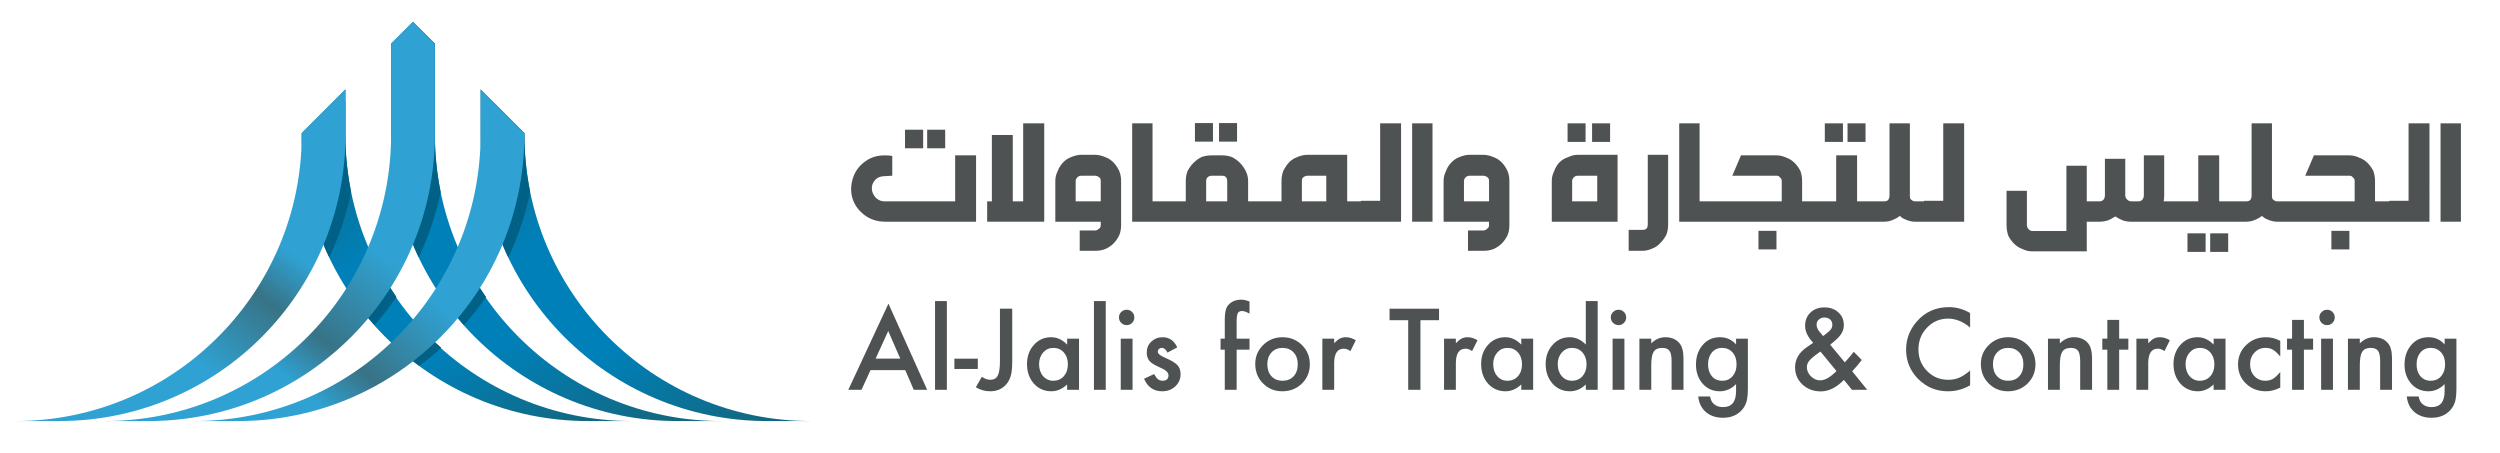 <?xml version="1.0" encoding="utf-8"?>
<!-- Generator: Adobe Illustrator 16.0.0, SVG Export Plug-In . SVG Version: 6.00 Build 0)  -->
<!DOCTYPE svg PUBLIC "-//W3C//DTD SVG 1.1//EN" "http://www.w3.org/Graphics/SVG/1.1/DTD/svg11.dtd">
<svg version="1.1" id="Layer_1" xmlns:odm="http://product.corel.com/CGS/11/cddns/"
	 xmlns="http://www.w3.org/2000/svg" xmlns:xlink="http://www.w3.org/1999/xlink" x="0px" y="0px" width="515.016px"
	 height="93.233px" viewBox="0 16.932 515.016 93.233" enable-background="new 0 16.932 515.016 93.233" xml:space="preserve">
<g>
	<g>
		<path fill="#4F5253" d="M186.488,93.179h-7.155l-1.86,4.059h-2.717l8.268-17.762l7.979,17.762h-2.762L186.488,93.179z
			 M185.46,90.808l-2.479-5.683l-2.597,5.683H185.46z"/>
		<rect x="192.626" y="78.956" fill="#4F5253" width="2.435" height="18.281"/>
		<rect x="196.609" y="90.819" fill="#4F5253" width="4.827" height="2.121"/>
		<path fill="#4F5253" d="M208.527,80.525v10.813c0,1.291-0.09,2.254-0.271,2.889c-0.18,0.722-0.487,1.331-0.919,1.83
			c-0.844,0.988-1.963,1.482-3.356,1.482c-1.053,0-2.038-0.275-2.954-0.825l1.233-2.161c0.612,0.41,1.187,0.614,1.721,0.614
			c0.75,0,1.271-0.283,1.559-0.854c0.303-0.567,0.456-1.563,0.456-2.985V80.525H208.527z"/>
		<path fill="#4F5253" d="M219.837,86.694h2.447v10.543h-2.447v-1.104c-1.002,0.938-2.083,1.406-3.236,1.406
			c-1.458,0-2.664-0.526-3.615-1.579c-0.946-1.076-1.418-2.418-1.418-4.026c0-1.581,0.472-2.899,1.418-3.951
			c0.944-1.055,2.129-1.581,3.55-1.581c1.227,0,2.327,0.505,3.301,1.516V86.694z M214.058,91.935c0,1.01,0.27,1.832,0.812,2.466
			c0.555,0.644,1.256,0.966,2.099,0.966c0.903,0,1.631-0.312,2.188-0.934c0.556-0.642,0.833-1.457,0.833-2.445
			c0-0.987-0.277-1.806-0.833-2.446c-0.557-0.627-1.277-0.941-2.166-0.941c-0.837,0-1.538,0.318-2.1,0.951
			C214.335,90.194,214.058,90.987,214.058,91.935"/>
		<rect x="225.358" y="78.956" fill="#4F5253" width="2.435" height="18.281"/>
		<path fill="#4F5253" d="M230.511,82.31c0-0.425,0.156-0.793,0.464-1.104c0.311-0.311,0.682-0.465,1.117-0.465
			c0.438,0,0.814,0.154,1.125,0.465c0.31,0.305,0.465,0.676,0.465,1.114c0,0.441-0.155,0.817-0.465,1.126
			c-0.303,0.311-0.674,0.466-1.115,0.466c-0.44,0-0.815-0.155-1.126-0.466C230.667,83.138,230.511,82.759,230.511,82.31
			 M233.314,97.237h-2.435V86.695h2.435V97.237z"/>
		<path fill="#4F5253" d="M242.524,88.491l-2.012,1.072c-0.319-0.644-0.712-0.965-1.181-0.965c-0.223,0-0.415,0.075-0.573,0.221
			c-0.159,0.148-0.238,0.339-0.238,0.569c0,0.403,0.469,0.804,1.407,1.199c1.292,0.557,2.162,1.067,2.606,1.537
			c0.449,0.468,0.674,1.098,0.674,1.892c0,1.016-0.377,1.867-1.128,2.55c-0.728,0.649-1.608,0.974-2.64,0.974
			c-1.769,0-3.02-0.861-3.756-2.587l2.079-0.963c0.288,0.506,0.507,0.826,0.658,0.963c0.298,0.275,0.651,0.413,1.062,0.413
			c0.823,0,1.233-0.377,1.233-1.128c0-0.433-0.315-0.838-0.95-1.211c-0.247-0.123-0.491-0.242-0.738-0.358
			c-0.244-0.115-0.494-0.233-0.746-0.356c-0.708-0.347-1.204-0.692-1.493-1.039c-0.368-0.439-0.552-1.007-0.552-1.698
			c0-0.918,0.314-1.676,0.941-2.274c0.642-0.601,1.422-0.898,2.339-0.898C240.866,86.402,241.868,87.1,242.524,88.491"/>
		<path fill="#4F5253" d="M254.758,88.968v8.27h-2.447v-8.27h-0.867v-2.273h0.867v-4.07c0-1.329,0.232-2.265,0.693-2.814
			c0.635-0.766,1.557-1.146,2.77-1.146c0.433,0,0.979,0.125,1.636,0.378v2.491l-0.249-0.132c-0.527-0.267-0.96-0.399-1.301-0.399
			c-0.433,0-0.724,0.155-0.875,0.465c-0.152,0.303-0.228,0.889-0.228,1.754v3.475h2.652v2.273H254.758z"/>
		<path fill="#4F5253" d="M258.589,91.891c0-1.522,0.544-2.818,1.634-3.887c1.09-1.067,2.418-1.602,3.984-1.602
			c1.571,0,2.908,0.536,4.006,1.612c1.08,1.076,1.622,2.396,1.622,3.961c0,1.58-0.545,2.906-1.634,3.975
			c-1.097,1.06-2.443,1.59-4.039,1.59c-1.578,0-2.903-0.541-3.972-1.623C259.123,94.851,258.589,93.507,258.589,91.891
			 M261.078,91.935c0,1.053,0.281,1.885,0.844,2.498c0.578,0.622,1.338,0.934,2.285,0.934c0.953,0,1.714-0.309,2.282-0.921
			c0.57-0.614,0.856-1.433,0.856-2.458s-0.286-1.845-0.856-2.457c-0.577-0.621-1.338-0.931-2.282-0.931
			c-0.933,0-1.684,0.31-2.263,0.931C261.366,90.151,261.078,90.952,261.078,91.935"/>
		<path fill="#4F5253" d="M272.412,86.694h2.435v0.941c0.448-0.468,0.845-0.791,1.19-0.965c0.354-0.178,0.772-0.269,1.256-0.269
			c0.643,0,1.313,0.208,2.014,0.627l-1.115,2.229c-0.461-0.33-0.913-0.496-1.353-0.496c-1.327,0-1.992,1.001-1.992,3.008v5.467
			h-2.435V86.694z"/>
		<polygon fill="#4F5253" points="292.62,82.896 292.62,97.235 290.099,97.235 290.099,82.896 286.257,82.896 286.257,80.525 
			296.452,80.525 296.452,82.896 		"/>
		<path fill="#4F5253" d="M297.481,86.694h2.436v0.941c0.444-0.468,0.845-0.791,1.188-0.965c0.354-0.178,0.773-0.269,1.257-0.269
			c0.642,0,1.313,0.208,2.014,0.627l-1.116,2.229c-0.461-0.33-0.913-0.496-1.353-0.496c-1.328,0-1.99,1.001-1.99,3.008v5.467h-2.436
			V86.694z"/>
		<path fill="#4F5253" d="M313.393,86.694h2.446v10.543h-2.446v-1.104c-1.003,0.938-2.083,1.406-3.236,1.406
			c-1.458,0-2.665-0.526-3.616-1.579c-0.945-1.076-1.418-2.418-1.418-4.026c0-1.581,0.473-2.899,1.418-3.951
			c0.945-1.055,2.13-1.581,3.552-1.581c1.226,0,2.325,0.505,3.301,1.516V86.694z M307.612,91.935c0,1.01,0.271,1.832,0.811,2.466
			c0.556,0.644,1.257,0.966,2.101,0.966c0.902,0,1.631-0.312,2.187-0.934c0.557-0.642,0.834-1.457,0.834-2.445
			c0-0.987-0.277-1.806-0.834-2.446c-0.556-0.627-1.276-0.941-2.164-0.941c-0.837,0-1.537,0.318-2.101,0.951
			C307.89,90.194,307.612,90.987,307.612,91.935"/>
		<path fill="#4F5253" d="M326.686,78.955h2.446v18.282h-2.446v-1.104c-0.961,0.938-2.046,1.406-3.258,1.406
			c-1.444,0-2.642-0.526-3.595-1.579c-0.945-1.076-1.418-2.418-1.418-4.026c0-1.574,0.473-2.889,1.418-3.94
			c0.938-1.062,2.118-1.592,3.539-1.592c1.233,0,2.338,0.505,3.313,1.516V78.955z M320.904,91.935c0,1.01,0.271,1.832,0.812,2.466
			c0.556,0.644,1.256,0.966,2.101,0.966c0.901,0,1.63-0.312,2.187-0.934c0.555-0.642,0.833-1.457,0.833-2.445
			c0-0.987-0.278-1.806-0.833-2.446c-0.557-0.627-1.278-0.941-2.166-0.941c-0.836,0-1.537,0.318-2.098,0.951
			C321.184,90.194,320.904,90.987,320.904,91.935"/>
		<path fill="#4F5253" d="M331.835,82.31c0-0.425,0.157-0.793,0.469-1.104c0.308-0.311,0.681-0.465,1.113-0.465
			c0.44,0,0.816,0.154,1.126,0.465c0.311,0.305,0.463,0.676,0.463,1.114c0,0.441-0.152,0.817-0.463,1.126
			c-0.304,0.311-0.675,0.466-1.115,0.466s-0.816-0.155-1.124-0.466C331.992,83.138,331.835,82.759,331.835,82.31 M334.641,97.237
			h-2.436V86.695h2.436V97.237z"/>
		<path fill="#4F5253" d="M337.727,86.694h2.444v0.974c0.852-0.845,1.812-1.266,2.878-1.266c1.228,0,2.184,0.387,2.869,1.157
			c0.592,0.657,0.889,1.729,0.889,3.215v6.463h-2.448v-5.882c0-1.036-0.144-1.755-0.432-2.149c-0.281-0.404-0.795-0.606-1.537-0.606
			c-0.809,0-1.382,0.268-1.72,0.799c-0.332,0.527-0.499,1.446-0.499,2.758v5.081h-2.444V86.694z"/>
		<path fill="#4F5253" d="M360.076,96.987c0,0.5-0.016,0.938-0.048,1.317c-0.033,0.379-0.077,0.711-0.137,1
			c-0.171,0.795-0.512,1.476-1.018,2.046c-0.952,1.098-2.263,1.646-3.929,1.646c-1.407,0-2.564-0.382-3.475-1.143
			c-0.937-0.782-1.478-1.863-1.624-3.241h2.447c0.094,0.52,0.25,0.919,0.466,1.2c0.505,0.657,1.241,0.984,2.209,0.984
			c1.78,0,2.673-1.089,2.673-3.268v-1.472c-0.967,0.988-2.081,1.482-3.344,1.482c-1.438,0-2.614-0.52-3.53-1.559
			c-0.922-1.054-1.385-2.369-1.385-3.95c0-1.538,0.43-2.844,1.287-3.919c0.925-1.14,2.143-1.71,3.659-1.71
			c1.328,0,2.432,0.495,3.313,1.483v-1.191h2.435V96.987z M357.739,91.993c0-1.022-0.275-1.842-0.824-2.454
			c-0.555-0.625-1.266-0.94-2.132-0.94c-0.924,0-1.652,0.344-2.186,1.026c-0.483,0.614-0.725,1.407-0.725,2.379
			c0,0.958,0.241,1.743,0.725,2.355c0.526,0.67,1.256,1.007,2.186,1.007c0.931,0,1.667-0.34,2.207-1.017
			C357.49,93.736,357.739,92.952,357.739,91.993"/>
		<path fill="#4F5253" d="M377.027,87.938l3.011,3.638l0.098-0.108c0.323-0.352,0.631-0.699,0.92-1.039
			c0.288-0.338,0.565-0.681,0.832-1.028l1.646,1.688c-0.201,0.287-0.467,0.624-0.795,1.008c-0.329,0.381-0.72,0.821-1.174,1.32
			l3.096,3.82h-3.14l-1.667-2.046c-1.531,1.581-3.122,2.37-4.774,2.37c-1.479,0-2.732-0.473-3.768-1.418
			c-1.01-0.952-1.515-2.13-1.515-3.528c0-1.667,0.802-3.052,2.403-4.156l1.094-0.747c0.013-0.007,0.039-0.025,0.077-0.056
			c0.035-0.027,0.084-0.067,0.151-0.117c-1.105-1.177-1.656-2.335-1.656-3.476c0-1.125,0.366-2.041,1.102-2.749
			c0.751-0.709,1.718-1.06,2.901-1.06c1.146,0,2.096,0.343,2.847,1.027c0.75,0.686,1.128,1.553,1.128,2.599
			c0,0.721-0.208,1.375-0.618,1.96C378.821,86.424,378.09,87.124,377.027,87.938 M375.025,89.357l-0.141,0.097
			c-1.033,0.715-1.735,1.289-2.11,1.723c-0.367,0.431-0.553,0.891-0.553,1.373c0,0.694,0.278,1.327,0.833,1.906
			c0.579,0.555,1.213,0.834,1.906,0.834c0.974,0,2.096-0.64,3.365-1.918L375.025,89.357z M375.567,86.164l0.205-0.151
			c0.352-0.268,0.646-0.5,0.879-0.697c0.228-0.199,0.394-0.367,0.495-0.504c0.217-0.269,0.324-0.596,0.324-0.986
			c0-0.439-0.147-0.798-0.443-1.07c-0.296-0.273-0.692-0.411-1.189-0.411c-0.455,0-0.839,0.14-1.148,0.422
			c-0.309,0.265-0.463,0.609-0.463,1.028c0,0.489,0.193,0.973,0.582,1.449l0.63,0.76C375.46,86.037,375.502,86.092,375.567,86.164"
			/>
		<path fill="#4F5253" d="M405.854,81.417v2.982c-1.459-1.22-2.966-1.828-4.526-1.828c-1.717,0-3.164,0.615-4.34,1.851
			c-1.184,1.227-1.775,2.728-1.775,4.502c0,1.754,0.592,3.233,1.775,4.438c1.182,1.206,2.633,1.808,4.35,1.808
			c0.889,0,1.643-0.145,2.263-0.432c0.348-0.145,0.706-0.34,1.077-0.584c0.373-0.246,0.764-0.541,1.177-0.889v3.047
			c-1.444,0.82-2.962,1.229-4.548,1.229c-2.389,0-4.428-0.834-6.118-2.501c-1.679-1.68-2.521-3.708-2.521-6.082
			c0-2.129,0.705-4.027,2.113-5.694c1.731-2.041,3.972-3.063,6.72-3.063C403.002,80.2,404.453,80.605,405.854,81.417"/>
		<path fill="#4F5253" d="M408.071,91.891c0-1.522,0.546-2.818,1.636-3.887c1.089-1.067,2.417-1.602,3.982-1.602
			c1.572,0,2.906,0.536,4.005,1.612c1.084,1.076,1.625,2.396,1.625,3.961c0,1.58-0.546,2.906-1.635,3.975
			c-1.099,1.06-2.442,1.59-4.038,1.59c-1.581,0-2.906-0.541-3.972-1.623C408.605,94.851,408.071,93.507,408.071,91.891
			 M410.562,91.935c0,1.053,0.281,1.885,0.844,2.498c0.579,0.622,1.34,0.934,2.284,0.934c0.952,0,1.715-0.309,2.285-0.921
			c0.568-0.614,0.855-1.433,0.855-2.458s-0.287-1.845-0.855-2.457c-0.578-0.621-1.338-0.931-2.285-0.931
			c-0.932,0-1.685,0.31-2.263,0.931C410.852,90.151,410.562,90.952,410.562,91.935"/>
		<path fill="#4F5253" d="M421.895,86.694h2.446v0.974c0.852-0.845,1.81-1.266,2.879-1.266c1.226,0,2.184,0.387,2.868,1.157
			c0.592,0.657,0.889,1.729,0.889,3.215v6.463h-2.447v-5.882c0-1.036-0.145-1.755-0.433-2.149c-0.282-0.404-0.794-0.606-1.536-0.606
			c-0.809,0-1.383,0.268-1.722,0.799c-0.332,0.527-0.498,1.446-0.498,2.758v5.081h-2.446V86.694z"/>
		<polygon fill="#4F5253" points="436.561,88.968 436.561,97.237 434.127,97.237 434.127,88.968 433.086,88.968 433.086,86.694 
			434.127,86.694 434.127,82.831 436.561,82.831 436.561,86.694 438.455,86.694 438.455,88.968 		"/>
		<path fill="#4F5253" d="M440.111,86.694h2.437v0.941c0.446-0.468,0.844-0.791,1.19-0.965c0.354-0.178,0.771-0.269,1.255-0.269
			c0.642,0,1.313,0.208,2.013,0.627l-1.113,2.229c-0.461-0.33-0.914-0.496-1.354-0.496c-1.328,0-1.991,1.001-1.991,3.008v5.467
			h-2.437V86.694z"/>
		<path fill="#4F5253" d="M456.022,86.694h2.448v10.543h-2.448v-1.104c-1.003,0.938-2.081,1.406-3.234,1.406
			c-1.458,0-2.664-0.526-3.617-1.579c-0.944-1.076-1.417-2.418-1.417-4.026c0-1.581,0.473-2.899,1.417-3.951
			c0.947-1.055,2.129-1.581,3.552-1.581c1.228,0,2.326,0.505,3.3,1.516V86.694z M450.243,91.935c0,1.01,0.271,1.832,0.811,2.466
			c0.557,0.644,1.258,0.966,2.102,0.966c0.901,0,1.629-0.312,2.187-0.934c0.557-0.642,0.833-1.457,0.833-2.445
			c0-0.987-0.276-1.806-0.833-2.446c-0.558-0.627-1.275-0.941-2.165-0.941c-0.837,0-1.536,0.318-2.1,0.951
			C450.521,90.194,450.243,90.987,450.243,91.935"/>
		<path fill="#4F5253" d="M469.748,87.149v3.236c-0.555-0.68-1.055-1.144-1.494-1.397c-0.432-0.261-0.94-0.39-1.526-0.39
			c-0.916,0-1.677,0.321-2.282,0.965c-0.606,0.642-0.91,1.446-0.91,2.412c0,0.99,0.292,1.803,0.878,2.437
			c0.592,0.635,1.346,0.954,2.261,0.954c0.586,0,1.1-0.127,1.549-0.38c0.434-0.247,0.941-0.724,1.525-1.43v3.216
			c-0.989,0.512-1.977,0.768-2.965,0.768c-1.631,0-2.995-0.526-4.092-1.579c-1.097-1.062-1.646-2.379-1.646-3.951
			c0-1.574,0.555-2.902,1.668-3.983c1.112-1.082,2.474-1.624,4.092-1.624C467.843,86.402,468.824,86.65,469.748,87.149"/>
		<polygon fill="#4F5253" points="474.62,88.968 474.62,97.237 472.184,97.237 472.184,88.968 471.145,88.968 471.145,86.694 
			472.184,86.694 472.184,82.831 474.62,82.831 474.62,86.694 476.515,86.694 476.515,88.968 		"/>
		<path fill="#4F5253" d="M477.801,82.31c0-0.425,0.155-0.793,0.467-1.104c0.31-0.311,0.681-0.465,1.114-0.465
			c0.439,0,0.815,0.154,1.125,0.465c0.311,0.305,0.466,0.676,0.466,1.114c0,0.441-0.155,0.817-0.466,1.126
			c-0.302,0.311-0.675,0.466-1.114,0.466s-0.815-0.155-1.125-0.466C477.956,83.138,477.801,82.759,477.801,82.31 M480.604,97.237
			h-2.436V86.695h2.436V97.237z"/>
		<path fill="#4F5253" d="M483.69,86.694h2.446v0.974c0.853-0.845,1.812-1.266,2.879-1.266c1.225,0,2.182,0.387,2.869,1.157
			c0.592,0.657,0.887,1.729,0.887,3.215v6.463h-2.446v-5.882c0-1.036-0.144-1.755-0.434-2.149c-0.282-0.404-0.792-0.606-1.537-0.606
			c-0.809,0-1.383,0.268-1.72,0.799c-0.334,0.527-0.498,1.446-0.498,2.758v5.081h-2.446V86.694z"/>
		<path fill="#4F5253" d="M506.041,96.987c0,0.5-0.017,0.938-0.048,1.317c-0.034,0.379-0.077,0.711-0.134,1
			c-0.175,0.795-0.514,1.476-1.019,2.046c-0.952,1.098-2.263,1.646-3.929,1.646c-1.407,0-2.566-0.382-3.475-1.143
			c-0.939-0.782-1.48-1.863-1.625-3.241h2.448c0.094,0.52,0.247,0.919,0.465,1.2c0.505,0.657,1.24,0.984,2.207,0.984
			c1.782,0,2.674-1.089,2.674-3.268v-1.472c-0.968,0.988-2.082,1.482-3.345,1.482c-1.436,0-2.611-0.52-3.529-1.559
			c-0.923-1.054-1.385-2.369-1.385-3.95c0-1.538,0.43-2.844,1.288-3.919c0.924-1.14,2.143-1.71,3.658-1.71
			c1.327,0,2.433,0.495,3.313,1.483v-1.191h2.435V96.987z M503.704,91.993c0-1.022-0.273-1.842-0.823-2.454
			c-0.555-0.625-1.265-0.94-2.132-0.94c-0.923,0-1.653,0.344-2.187,1.026c-0.482,0.614-0.727,1.407-0.727,2.379
			c0,0.958,0.244,1.743,0.727,2.355c0.527,0.67,1.254,1.007,2.187,1.007c0.931,0,1.667-0.34,2.208-1.017
			C503.454,93.736,503.704,92.952,503.704,91.993"/>
	</g>
	<g>
		<path fill="#4F5253" d="M196.769,58.41h-13.07h-1.684c-0.723-0.076-1.298-0.375-1.726-0.899c-0.429-0.523-0.656-1.084-0.684-1.684
			c-0.031-0.6,0.155-1.16,0.556-1.683c0.399-0.523,0.979-0.824,1.741-0.9c0.208,0,0.846-0.039,1.911-0.114v-4.081
			c-2.264-0.323-4.1,0.039-5.508,1.085c-1.313,0.933-2.187,2.122-2.625,3.566c-0.438,1.447-0.458,2.821-0.057,4.125
			c0.4,1.303,1.202,2.425,2.41,3.367c1.209,0.942,2.659,1.413,4.353,1.413h18.691V48.936h-4.31V58.41z"/>
		<rect x="186.439" y="43.654" fill="#4F5253" width="3.739" height="3.826"/>
		<rect x="191.005" y="43.654" fill="#4F5253" width="3.71" height="3.826"/>
		<polygon fill="#4F5253" points="210.781,58.41 208.641,58.41 208.641,44.74 204.332,44.74 204.332,58.41 203.361,58.41 
			203.361,62.604 215.118,62.604 215.118,42.342 210.781,42.342 		"/>
		<path fill="#4F5253" d="M229.386,50.391c-0.513-0.514-1.073-0.874-1.682-1.084c-0.743-0.323-1.456-0.485-2.141-0.485h-2.768
			c-0.705,0-1.427,0.162-2.169,0.485c-0.61,0.228-1.162,0.603-1.655,1.127c-0.495,0.523-0.855,1.108-1.085,1.755
			c-0.324,0.646-0.484,1.323-0.484,2.026v8.39h9.359v0.713c0,0.344-0.124,0.58-0.371,0.715c-0.248,0.246-0.485,0.37-0.714,0.37
			h-3.251v4.196h3.251c0.743,0,1.417-0.124,2.028-0.373c1.254-0.532,2.215-1.482,2.88-2.854c0.249-0.628,0.371-1.312,0.371-2.055
			v-9.103c0-0.742-0.123-1.417-0.371-2.026C230.28,51.522,229.88,50.923,229.386,50.391z M226.76,58.41h-5.165v-4.195
			c0-0.247,0.076-0.447,0.23-0.599c0.208-0.324,0.531-0.486,0.969-0.486h2.768c0.379,0,0.731,0.162,1.057,0.486
			c0.093,0.152,0.141,0.352,0.141,0.599V58.41z"/>
		<rect x="251.13" y="42.286" fill="#4F5253" width="3.71" height="3.825"/>
		<rect x="246.166" y="42.286" fill="#4F5253" width="3.709" height="3.825"/>
		<path fill="#4F5253" d="M284.32,58.296h-3.968v0.114h-2.823v-9.589h-8.134c-0.762,0-1.484,0.162-2.17,0.485
			c-0.608,0.21-1.169,0.57-1.684,1.084c-0.475,0.533-0.876,1.131-1.198,1.798c-0.228,0.628-0.343,1.303-0.343,2.026v4.195h-2.938
			h-1.144h-2.796v-4.195c0-1.293-0.561-2.541-1.683-3.738c-0.495-0.495-1.055-0.896-1.684-1.199
			c-0.627-0.229-1.304-0.342-2.027-0.342h-2.055c-0.798,0-1.513,0.113-2.14,0.342c-1.256,0.646-2.215,1.608-2.883,2.883
			c-0.247,0.627-0.37,1.311-0.37,2.055v4.195h-2.911h-1.142h-2.796V42.343h-4.197v20.262h6.993h1.142h18.547h1.144h19.29h1.143
			h7.134V42.342h-4.309V58.296z M252.815,58.41h-4.337v-4.195c0-0.456,0.201-0.78,0.6-0.971c0.151-0.077,0.352-0.114,0.598-0.114
			h2.055c0.496,0,0.808,0.162,0.942,0.486c0.095,0.152,0.143,0.352,0.143,0.599V58.41z M273.219,58.41h-5.022v-4.195
			c0-0.267,0.037-0.467,0.114-0.599c0.323-0.324,0.686-0.486,1.085-0.486h3.823V58.41z"/>
		<rect x="290.91" y="42.342" fill="#4F5253" width="4.196" height="20.263"/>
		<path fill="#4F5253" d="M309.376,50.391c-0.515-0.514-1.076-0.874-1.685-1.084c-0.743-0.323-1.455-0.485-2.141-0.485h-2.768
			c-0.704,0-1.428,0.162-2.168,0.485c-0.609,0.228-1.162,0.603-1.655,1.127c-0.496,0.523-0.857,1.108-1.085,1.755
			c-0.324,0.646-0.484,1.323-0.484,2.026v8.39h9.359v0.713c0,0.344-0.125,0.58-0.371,0.715c-0.247,0.246-0.484,0.37-0.714,0.37
			h-3.253v4.196h3.253c0.743,0,1.418-0.124,2.026-0.373c1.254-0.532,2.216-1.482,2.881-2.854c0.25-0.628,0.372-1.312,0.372-2.055
			v-9.103c0-0.742-0.122-1.417-0.372-2.026C310.269,51.522,309.869,50.923,309.376,50.391z M306.75,58.41h-5.164v-4.195
			c0-0.247,0.074-0.447,0.227-0.599c0.211-0.324,0.532-0.486,0.971-0.486h2.768c0.381,0,0.732,0.162,1.056,0.486
			c0.095,0.152,0.144,0.352,0.144,0.599V58.41z"/>
		<rect x="327.981" y="42.342" fill="#4F5253" width="3.71" height="3.824"/>
		<path fill="#4F5253" d="M323.043,49.307c-1.389,0.438-2.35,1.397-2.882,2.882c-0.322,0.646-0.485,1.323-0.485,2.026v8.39h13.555
			V48.821h-8.161C324.364,48.821,323.69,48.983,323.043,49.307z M329.036,58.41h-5.164v-4.195c0-0.247,0.077-0.447,0.229-0.599
			c0.209-0.324,0.53-0.486,0.969-0.486h3.967V58.41z"/>
		<rect x="322.931" y="42.342" fill="#4F5253" width="3.708" height="3.824"/>
		<path fill="#4F5253" d="M339.452,63.203c0,0.171-0.037,0.372-0.112,0.601c-0.154,0.322-0.469,0.485-0.942,0.485h-2.882v4.31h2.882
			c0.665,0,1.339-0.164,2.026-0.485c0.627-0.229,1.188-0.63,1.683-1.2c0.495-0.494,0.895-1.056,1.199-1.684
			c0.229-0.627,0.342-1.303,0.342-2.026V48.821h-4.195V63.203z"/>
		<rect x="362.254" y="64.486" fill="#4F5253" width="3.71" height="3.826"/>
		<rect x="375.923" y="42.342" fill="#4F5253" width="3.738" height="3.824"/>
		<rect x="380.604" y="42.342" fill="#4F5253" width="3.709" height="3.824"/>
		<path fill="#4F5253" d="M400.32,58.296h-3.968v0.113H394.5c-0.304,0-0.617-0.161-0.942-0.484
			c-0.075-0.229-0.112-0.428-0.112-0.599V42.343h-4.196v14.983c0,0.113-0.048,0.313-0.144,0.599
			c-0.151,0.323-0.466,0.484-0.94,0.484h-2.883v0.001h-2.711v-9.475h-4.307v9.475h-2.94h-1.142h-2.939v-4.195
			c0-0.723-0.116-1.408-0.343-2.055c-0.725-1.389-1.685-2.302-2.882-2.74c-0.687-0.323-1.372-0.484-2.055-0.484h-7.307l-1.797,4.194
			h9.104c0.188,0,0.351,0.037,0.484,0.114c0.171,0.152,0.333,0.314,0.485,0.485c0.076,0.133,0.115,0.296,0.115,0.486v4.195h-12.986
			h-1.14h-2.796V42.343h-4.197v20.262h6.993h1.14h20.12h1.142h9.958h1.144h1.739c0.703,0,1.378-0.161,2.025-0.485
			c0.362-0.133,0.763-0.371,1.201-0.712c0.34,0.341,0.702,0.58,1.081,0.712c0.687,0.324,1.361,0.485,2.027,0.485h1.853h1.145h7.132
			V42.342h-4.309V58.296z"/>
		<rect x="455.313" y="65.001" fill="#4F5253" width="3.71" height="3.824"/>
		<rect x="450.632" y="65.001" fill="#4F5253" width="3.739" height="3.824"/>
		<rect x="480.28" y="64.486" fill="#4F5253" width="3.71" height="3.826"/>
		<path fill="#4F5253" d="M496.177,58.296h-3.968v0.114h-2.939v-4.195c0-0.723-0.114-1.408-0.343-2.055
			c-0.722-1.389-1.684-2.302-2.881-2.74c-0.686-0.323-1.37-0.484-2.056-0.484h-7.305l-1.797,4.194h9.102
			c0.19,0,0.352,0.037,0.484,0.114c0.173,0.152,0.334,0.314,0.486,0.485c0.075,0.133,0.113,0.296,0.113,0.486v4.195h-12.982v-0.001
			h-2.996c-0.304,0-0.618-0.161-0.942-0.484c-0.075-0.229-0.114-0.428-0.114-0.599V42.343h-4.194v14.983
			c0,0.113-0.049,0.313-0.144,0.599c-0.152,0.323-0.466,0.484-0.941,0.484h-2.882v0.001h-2.711v-9.475h-4.309v9.475h-2.939h-1.142
			h-3.055c0.077-0.362,0.115-0.762,0.115-1.199v-8.275h-4.194v8.275c0,0.323-0.101,0.604-0.299,0.842
			c-0.202,0.238-0.463,0.357-0.785,0.357h-1.541c-0.419-0.021-0.763-0.229-1.028-0.629c-0.115-0.133-0.172-0.323-0.172-0.57v-7.563
			h-4.194v7.563c0,0.286-0.085,0.562-0.258,0.828c-0.227,0.248-0.504,0.371-0.827,0.371h-2.653v-7.335h-4.194v13.441h-7.05
			c-0.247,0-0.49-0.12-0.728-0.357s-0.357-0.518-0.357-0.842v-7.076h-4.194v7.076c0,0.704,0.114,1.419,0.343,2.141
			c0.704,1.37,1.665,2.293,2.881,2.768c0.686,0.324,1.371,0.487,2.056,0.487h11.244v-6.108h2.653c0.551,0,1.113-0.086,1.686-0.256
			c0.494-0.21,1.008-0.486,1.54-0.828c0.531,0.342,1.054,0.618,1.568,0.828c0.534,0.17,1.095,0.256,1.686,0.256h9.759h1.142h9.959
			h1.143h1.739c0.704,0,1.379-0.161,2.026-0.485c0.362-0.133,0.762-0.371,1.199-0.712c0.341,0.341,0.704,0.58,1.083,0.712
			c0.686,0.324,1.359,0.485,2.027,0.485h1.854h1.143h20.117h1.142h7.134V42.342h-4.308V58.296z"/>
		<rect x="502.767" y="42.342" fill="#4F5253" width="4.197" height="20.263"/>
	</g>
</g>
<g>
	<linearGradient id="SVGID_1_" gradientUnits="userSpaceOnUse" x1="67.503" y1="44.613" x2="113.707" y2="107.83">
		<stop  offset="0" style="stop-color:#126882"/>
		<stop  offset="0.312" style="stop-color:#0080B8"/>
		<stop  offset="0.646" style="stop-color:#0080B8"/>
		<stop  offset="1" style="stop-color:#126882"/>
	</linearGradient>
	<path fill="url(#SVGID_1_)" d="M62.129,44.657c0,32.59,26.422,59.014,59.014,59.014h9.017c-32.593,0-59.015-26.424-59.015-59.014
		v-9.302l-9.016,9.016V44.657z"/>
	<linearGradient id="SVGID_2_" gradientUnits="userSpaceOnUse" x1="78.224" y1="34.049" x2="131.57" y2="107.038">
		<stop  offset="0" style="stop-color:#126882"/>
		<stop  offset="0.312" style="stop-color:#0080B8"/>
		<stop  offset="0.646" style="stop-color:#0080B8"/>
		<stop  offset="1" style="stop-color:#126882"/>
	</linearGradient>
	<path fill="url(#SVGID_2_)" d="M80.571,25.93v18.727c0,32.59,26.421,59.014,59.014,59.014h9.016
		c-32.592,0-59.015-26.424-59.015-59.014V25.93l-4.507-4.507L80.571,25.93z"/>
	<linearGradient id="SVGID_3_" gradientUnits="userSpaceOnUse" x1="101.435" y1="40.571" x2="150.372" y2="107.527">
		<stop  offset="0" style="stop-color:#126882"/>
		<stop  offset="0.312" style="stop-color:#0080B8"/>
		<stop  offset="0.646" style="stop-color:#0080B8"/>
		<stop  offset="1" style="stop-color:#126882"/>
	</linearGradient>
	<path fill="url(#SVGID_3_)" d="M108.029,44.657v-0.286l-9.016-9.016v9.302c0,32.59,26.423,59.014,59.016,59.014h9.02
		C134.451,103.671,108.029,77.247,108.029,44.657"/>
	<path fill="#006086" d="M109.211,56.461c-0.773-3.814-1.182-7.762-1.182-11.804v-0.286l-6.651-6.65v6.936
		c0,4.042-0.408,7.99-1.183,11.804c0.961,4.729,2.491,9.25,4.509,13.497C106.722,65.711,108.252,61.19,109.211,56.461"/>
	<path fill="#006086" d="M90.77,56.461c-0.774-3.814-1.184-7.762-1.184-11.804V25.93l-3.324-3.324l-3.325,3.324v18.727
		c0,4.042-0.409,7.99-1.184,11.804c0.96,4.729,2.491,9.25,4.508,13.497C88.279,65.711,89.81,61.19,90.77,56.461"/>
	<path fill="#006086" d="M71.145,44.657v-6.936l-6.651,6.65v0.286c0,4.042-0.408,7.99-1.182,11.804
		c0.96,4.729,2.49,9.25,4.508,13.496c2.018-4.246,3.548-8.767,4.509-13.496C71.554,52.646,71.145,48.699,71.145,44.657"/>
	<rect x="63.312" y="22.604" fill="none" width="45.899" height="47.353"/>
	<g>
		<g>
			<g>
				<defs>
					<rect id="SVGID_4_" x="81.842" y="84.09" width="9.017" height="8.161"/>
				</defs>
				<clipPath id="SVGID_5_">
					<use xlink:href="#SVGID_4_"  overflow="visible"/>
				</clipPath>
				<path clip-path="url(#SVGID_5_)" fill="#006086" d="M86.352,84.089c-1.421,1.581-2.926,3.083-4.509,4.502
					c1.441,1.293,2.946,2.514,4.509,3.66c1.563-1.146,3.068-2.367,4.507-3.66C89.276,87.174,87.772,85.67,86.352,84.089"/>
			</g>
		</g>
		<g>
			<g>
				<defs>
					<rect id="SVGID_6_" x="81.842" y="84.09" width="9.017" height="8.161"/>
				</defs>
				<clipPath id="SVGID_7_">
					<use xlink:href="#SVGID_6_"  overflow="visible"/>
				</clipPath>
				<path clip-path="url(#SVGID_7_)" fill="#006086" d="M86.352,84.089c-1.421,1.581-2.926,3.083-4.509,4.502
					c1.441,1.293,2.946,2.514,4.509,3.66c1.563-1.146,3.068-2.367,4.507-3.66C89.276,87.174,87.772,85.67,86.352,84.089"/>
			</g>
		</g>
		<g>
			<g>
				<defs>
					<rect id="SVGID_8_" x="81.842" y="84.09" width="9.017" height="8.161"/>
				</defs>
				<clipPath id="SVGID_9_">
					<use xlink:href="#SVGID_8_"  overflow="visible"/>
				</clipPath>
			</g>
		</g>
	</g>
	<g>
		<g>
			<g>
				<defs>
					<rect id="SVGID_10_" x="91.063" y="70.39" width="9.017" height="13.463"/>
				</defs>
				<clipPath id="SVGID_11_">
					<use xlink:href="#SVGID_10_"  overflow="visible"/>
				</clipPath>
				<path clip-path="url(#SVGID_11_)" fill="#006086" d="M91.063,78.109c1.386,2.009,2.891,3.927,4.509,5.743
					c1.616-1.816,3.122-3.734,4.508-5.743c-1.688-2.446-3.2-5.023-4.508-7.72C94.265,73.086,92.752,75.663,91.063,78.109"/>
			</g>
		</g>
		<g>
			<g>
				<defs>
					<rect id="SVGID_12_" x="91.063" y="70.39" width="9.017" height="13.463"/>
				</defs>
				<clipPath id="SVGID_13_">
					<use xlink:href="#SVGID_12_"  overflow="visible"/>
				</clipPath>
				<path clip-path="url(#SVGID_13_)" fill="#006086" d="M91.063,78.109c1.386,2.009,2.891,3.927,4.509,5.743
					c1.616-1.816,3.122-3.734,4.508-5.743c-1.688-2.446-3.2-5.023-4.508-7.72C94.265,73.086,92.752,75.663,91.063,78.109"/>
			</g>
		</g>
		<g>
			<g>
				<defs>
					<rect id="SVGID_14_" x="91.063" y="70.39" width="9.017" height="13.463"/>
				</defs>
				<clipPath id="SVGID_15_">
					<use xlink:href="#SVGID_14_"  overflow="visible"/>
				</clipPath>
			</g>
		</g>
	</g>
	<g>
		<g>
			<g>
				<defs>
					<rect id="SVGID_16_" x="72.622" y="70.39" width="9.016" height="13.463"/>
				</defs>
				<clipPath id="SVGID_17_">
					<use xlink:href="#SVGID_16_"  overflow="visible"/>
				</clipPath>
				<path clip-path="url(#SVGID_17_)" fill="#006086" d="M77.13,70.39c-1.309,2.696-2.82,5.273-4.508,7.72
					c1.384,2.009,2.892,3.927,4.508,5.743c1.616-1.816,3.124-3.734,4.507-5.743C79.951,75.663,78.438,73.086,77.13,70.39"/>
			</g>
		</g>
		<g>
			<g>
				<defs>
					<rect id="SVGID_18_" x="72.622" y="70.39" width="9.016" height="13.463"/>
				</defs>
				<clipPath id="SVGID_19_">
					<use xlink:href="#SVGID_18_"  overflow="visible"/>
				</clipPath>
				<path clip-path="url(#SVGID_19_)" fill="#006086" d="M77.13,70.39c-1.309,2.696-2.82,5.273-4.508,7.72
					c1.384,2.009,2.892,3.927,4.508,5.743c1.616-1.816,3.124-3.734,4.507-5.743C79.951,75.663,78.438,73.086,77.13,70.39"/>
			</g>
		</g>
		<g>
			<g>
				<defs>
					<rect id="SVGID_20_" x="72.622" y="70.39" width="9.016" height="13.463"/>
				</defs>
				<clipPath id="SVGID_21_">
					<use xlink:href="#SVGID_20_"  overflow="visible"/>
				</clipPath>
			</g>
		</g>
	</g>
	<linearGradient id="SVGID_22_" gradientUnits="userSpaceOnUse" x1="102.83" y1="51.035" x2="58.488" y2="103.295">
		<stop  offset="0.433" style="stop-color:#2FA2D3"/>
		<stop  offset="0.738" style="stop-color:#387386"/>
		<stop  offset="0.9" style="stop-color:#2FA2D3"/>
	</linearGradient>
	<path fill="url(#SVGID_22_)" d="M99.013,44.657c0,32.59-26.422,59.014-59.014,59.014h9.016c32.593,0,59.015-26.424,59.015-59.014
		v-0.286l-9.016-9.016V44.657z"/>
	<linearGradient id="SVGID_23_" gradientUnits="userSpaceOnUse" x1="82.755" y1="47.605" x2="41.916" y2="102.248">
		<stop  offset="0.292" style="stop-color:#2FA2D3"/>
		<stop  offset="0.605" style="stop-color:#387386"/>
		<stop  offset="0.763" style="stop-color:#2FA2D3"/>
	</linearGradient>
	<path fill="url(#SVGID_23_)" d="M80.571,25.93v18.727c0,32.59-26.422,59.014-59.015,59.014h9.017
		c32.592,0,59.013-26.424,59.013-59.014V25.93l-4.507-4.507L80.571,25.93z"/>
	<linearGradient id="SVGID_24_" gradientUnits="userSpaceOnUse" x1="60.371" y1="52.923" x2="26.796" y2="97.845">
		<stop  offset="0.232" style="stop-color:#2FA2D3"/>
		<stop  offset="0.429" style="stop-color:#387386"/>
		<stop  offset="0.763" style="stop-color:#2FA2D3"/>
	</linearGradient>
	<path fill="url(#SVGID_24_)" d="M62.163,44.657c0,32.59-26.422,59.014-59.014,59.014h9.017c32.592,0,59.013-26.424,59.013-59.014
		v-9.302l-9.016,9.016V44.657z"/>
</g>
</svg>
